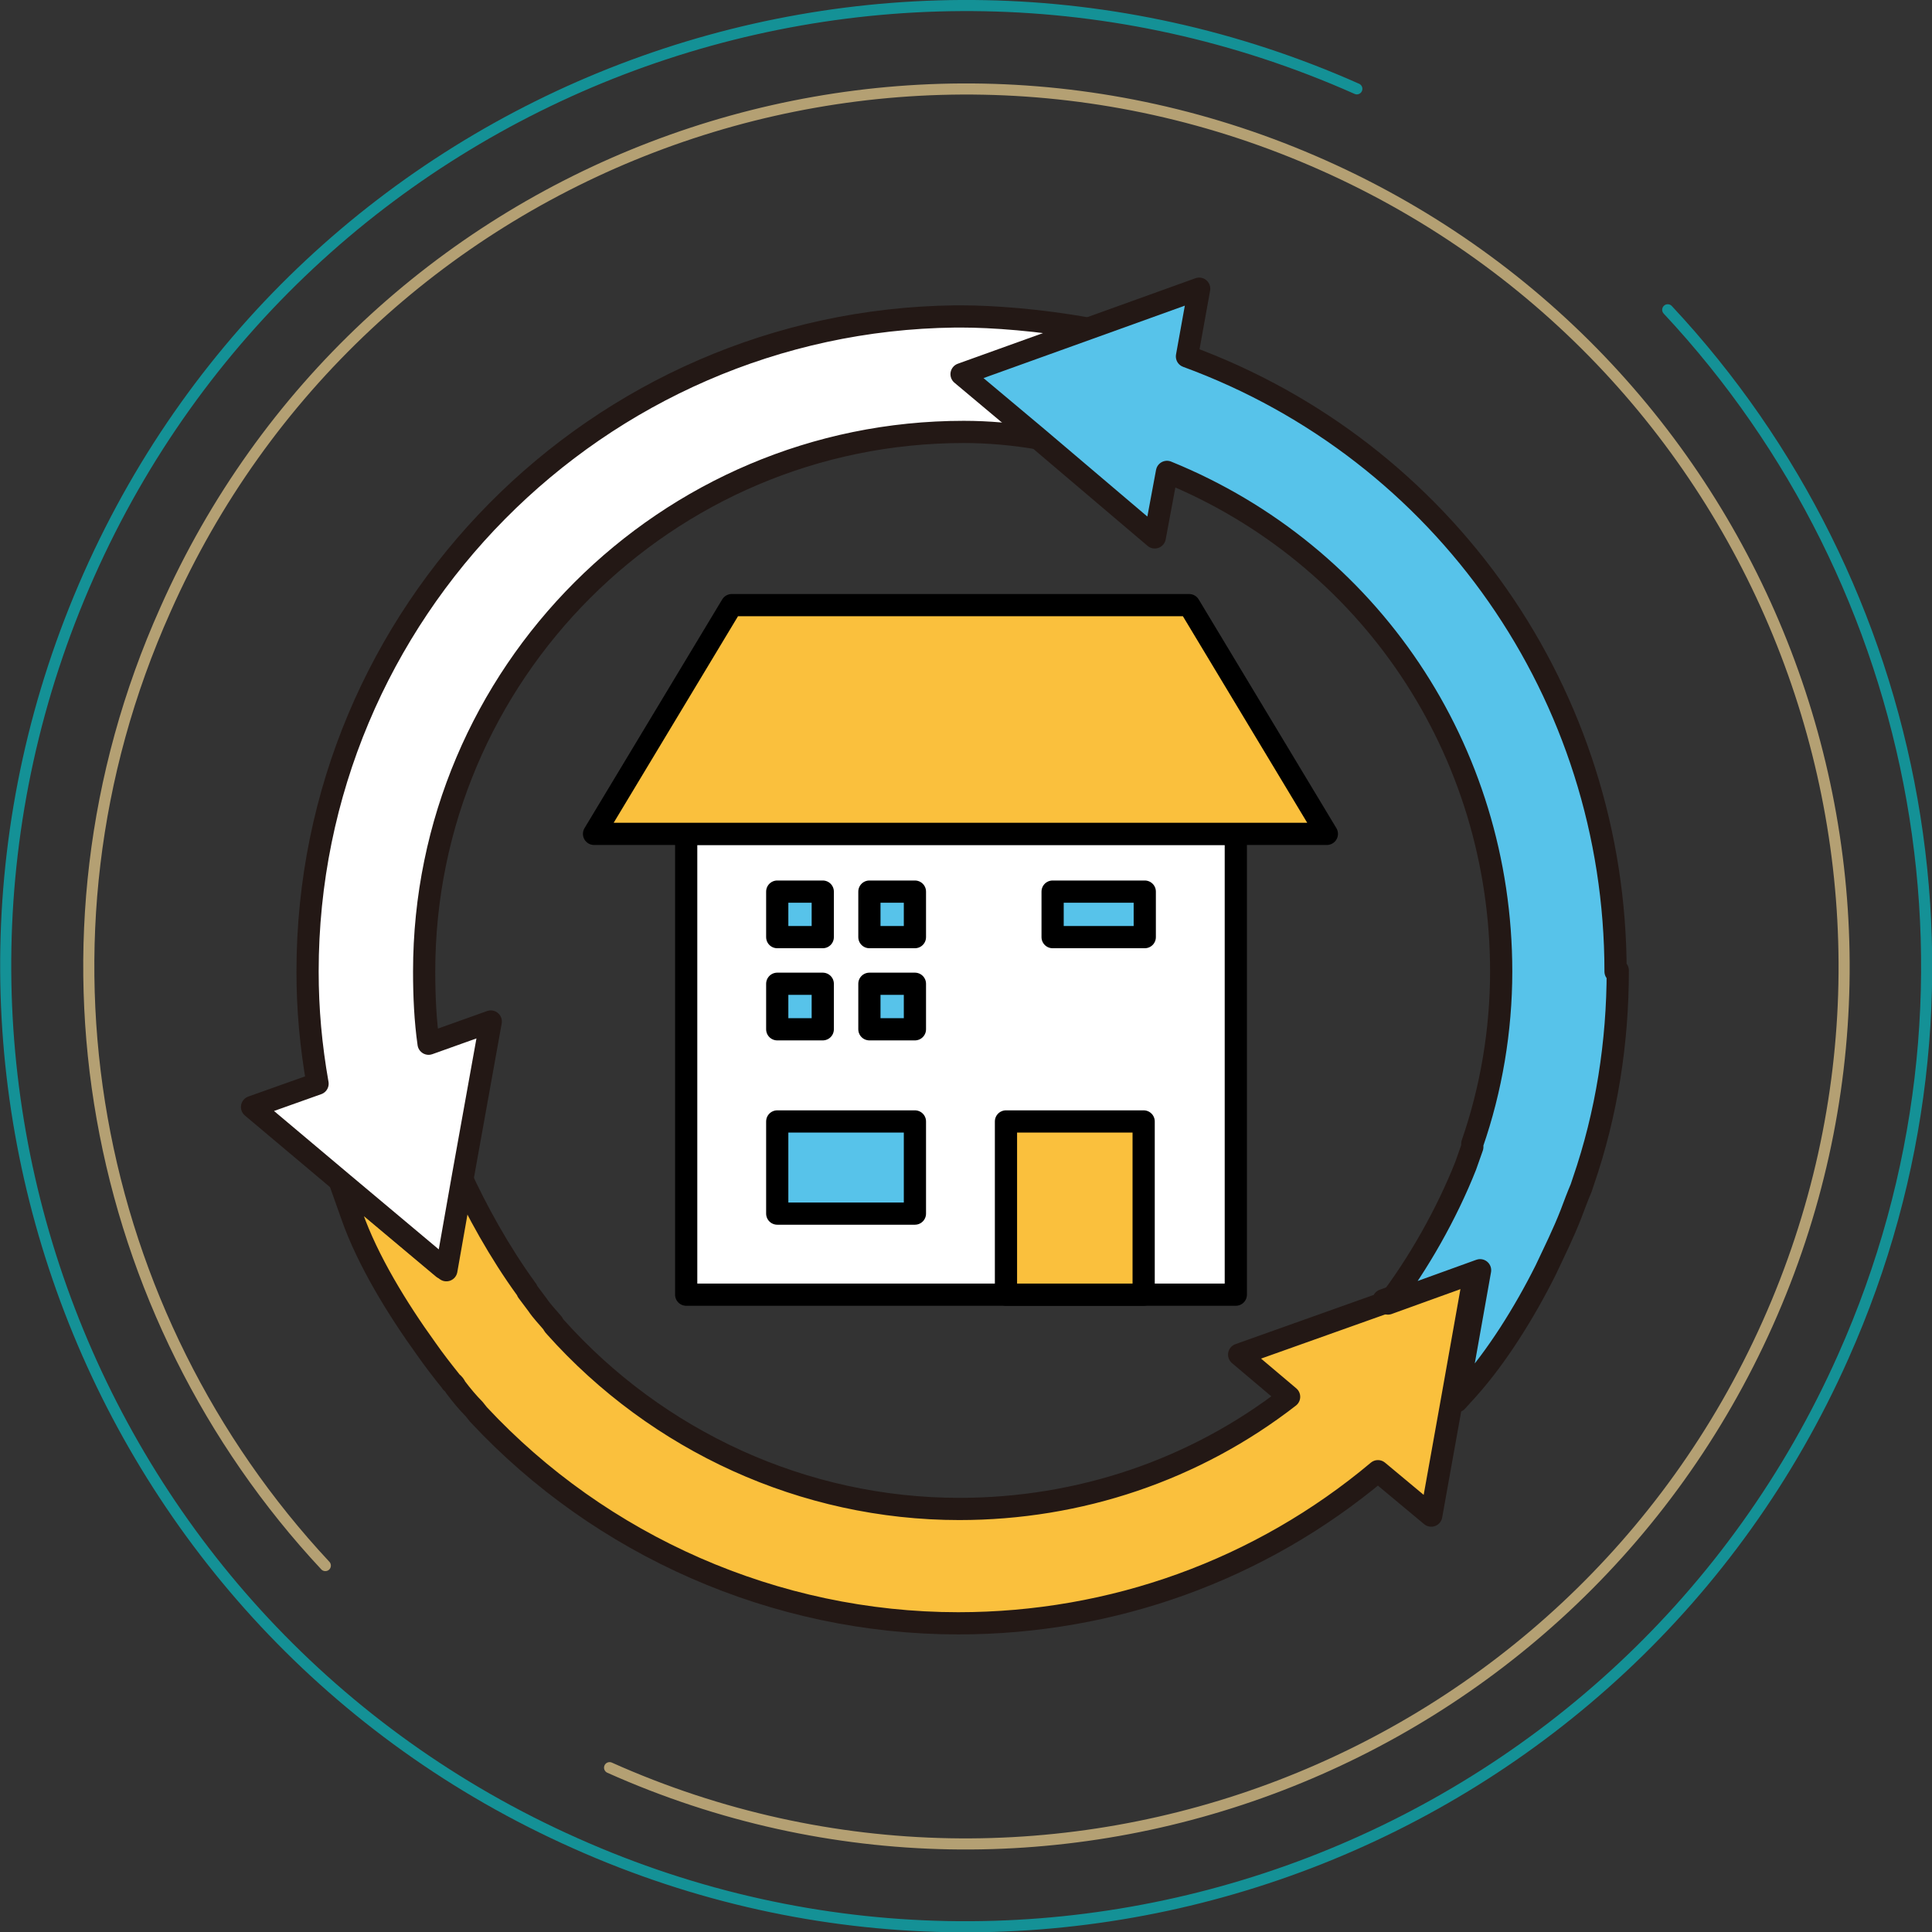 <?xml version="1.0" encoding="UTF-8"?><svg id="Layer_2" xmlns="http://www.w3.org/2000/svg" viewBox="0 0 17.4 17.4"><rect x="0" y="0" width="17.4" height="17.4" fill="#333333" stroke="none"/><defs><style>.cls-1,.cls-2,.cls-3,.cls-4,.cls-5,.cls-6,.cls-7,.cls-8{stroke-linejoin:round;}.cls-1,.cls-2,.cls-3,.cls-5,.cls-8{stroke-linecap:round;}.cls-1,.cls-2,.cls-4,.cls-6,.cls-7,.cls-8{stroke-width:.2px;}.cls-1,.cls-2,.cls-8{stroke:#000;}.cls-1,.cls-4{fill:#fac03d;}.cls-2,.cls-6{fill:#57c3ea;}.cls-3{stroke:#b4a073;}.cls-3,.cls-5{fill:none;stroke-width:.1px;}.cls-4,.cls-6,.cls-7{stroke:#231815;}.cls-5{stroke:#149196;}.cls-7,.cls-8{fill:#fff;}</style></defs><g id="design"><g><g><path class="cls-5" d="M15.02,2.79c2.3,2.46,3.04,6.16,1.58,9.43-1.94,4.36-7.06,6.33-11.42,4.38C.82,14.66-1.14,9.55,.8,5.18S7.86-1.14,12.22,.8"/><path class="cls-3" d="M2.93,14.1C.83,11.85,.15,8.48,1.49,5.49,3.26,1.5,7.93-.29,11.92,1.49c3.99,1.78,5.78,6.45,4,10.43s-6.45,5.78-10.43,4"/></g><path class="cls-4" d="M12.48,11.73l-1.32,.47,.45,.38c-.85,.66-1.89,1.01-2.97,1.01-1.4,0-2.72-.61-3.64-1.64,0,0-.02-.02-.02-.03-.05-.06-.1-.11-.14-.17-.03-.04-.06-.08-.09-.12,0,0,0-.01-.01-.02-.24-.33-.45-.71-.6-1.04l-.15,.85-.93-.78,.11,.31c.14,.4,.41,.84,.67,1.2,.07,.1,.14,.19,.22,.29,0,0,.01,.02,.02,.02,0,0,.02,.02,.02,.03,.06,.08,.12,.15,.17,.2l.04,.05h0c1.1,1.18,2.67,1.88,4.32,1.88,1.39,0,2.72-.48,3.78-1.37l.48,.4,.19-1.06,.21-1.18-.83,.3Z"/><path class="cls-7" d="M9.8,2.96c-.44-.08-.87-.11-1.14-.11h-.06c-3.22,.04-5.83,2.67-5.83,5.9,0,.34,.03,.67,.09,1.01l-.59,.21,.82,.69,.93,.78,.15-.85,.25-1.39-.56,.2c-.03-.21-.04-.43-.04-.65,0-2.68,2.18-4.86,4.86-4.86,.22,0,.45,.02,.68,.06l-.68-.57,1.14-.41Z"/><path class="cls-6" d="M14.55,8.75c0-2.49-1.54-4.69-3.86-5.54l.11-.61-1,.36-1.14,.41,.68,.57,1.06,.9,.11-.59c1.82,.74,3.01,2.5,3.01,4.5,0,.53-.09,1.06-.26,1.55h0s0,.03,0,.03c-.02,.06-.04,.11-.06,.17-.17,.43-.43,.89-.7,1.24l.83-.3-.21,1.18,.1-.11c.26-.29,.51-.69,.7-1.07,.08-.17,.16-.33,.23-.51,.03-.08,.06-.16,.09-.23l.02-.06h0c.21-.61,.31-1.25,.31-1.9Z"/><g><rect class="cls-8" x="6.18" y="7.51" width="4.95" height="4.15"/><rect class="cls-2" x="7" y="8.03" width=".41" height=".41"/><rect class="cls-2" x="7.83" y="8.03" width=".41" height=".41"/><rect class="cls-2" x="7.83" y="8.86" width=".41" height=".41"/><rect class="cls-2" x="7" y="8.86" width=".41" height=".41"/><rect class="cls-2" x="7" y="10.1" width="1.24" height=".83"/><rect class="cls-1" x="9.06" y="10.1" width="1.24" height="1.56"/><rect class="cls-2" x="9.48" y="8.03" width=".83" height=".41"/><polygon class="cls-1" points="11.95 7.51 5.35 7.51 6.59 5.45 10.71 5.45 11.95 7.51"/></g></g></g></svg>